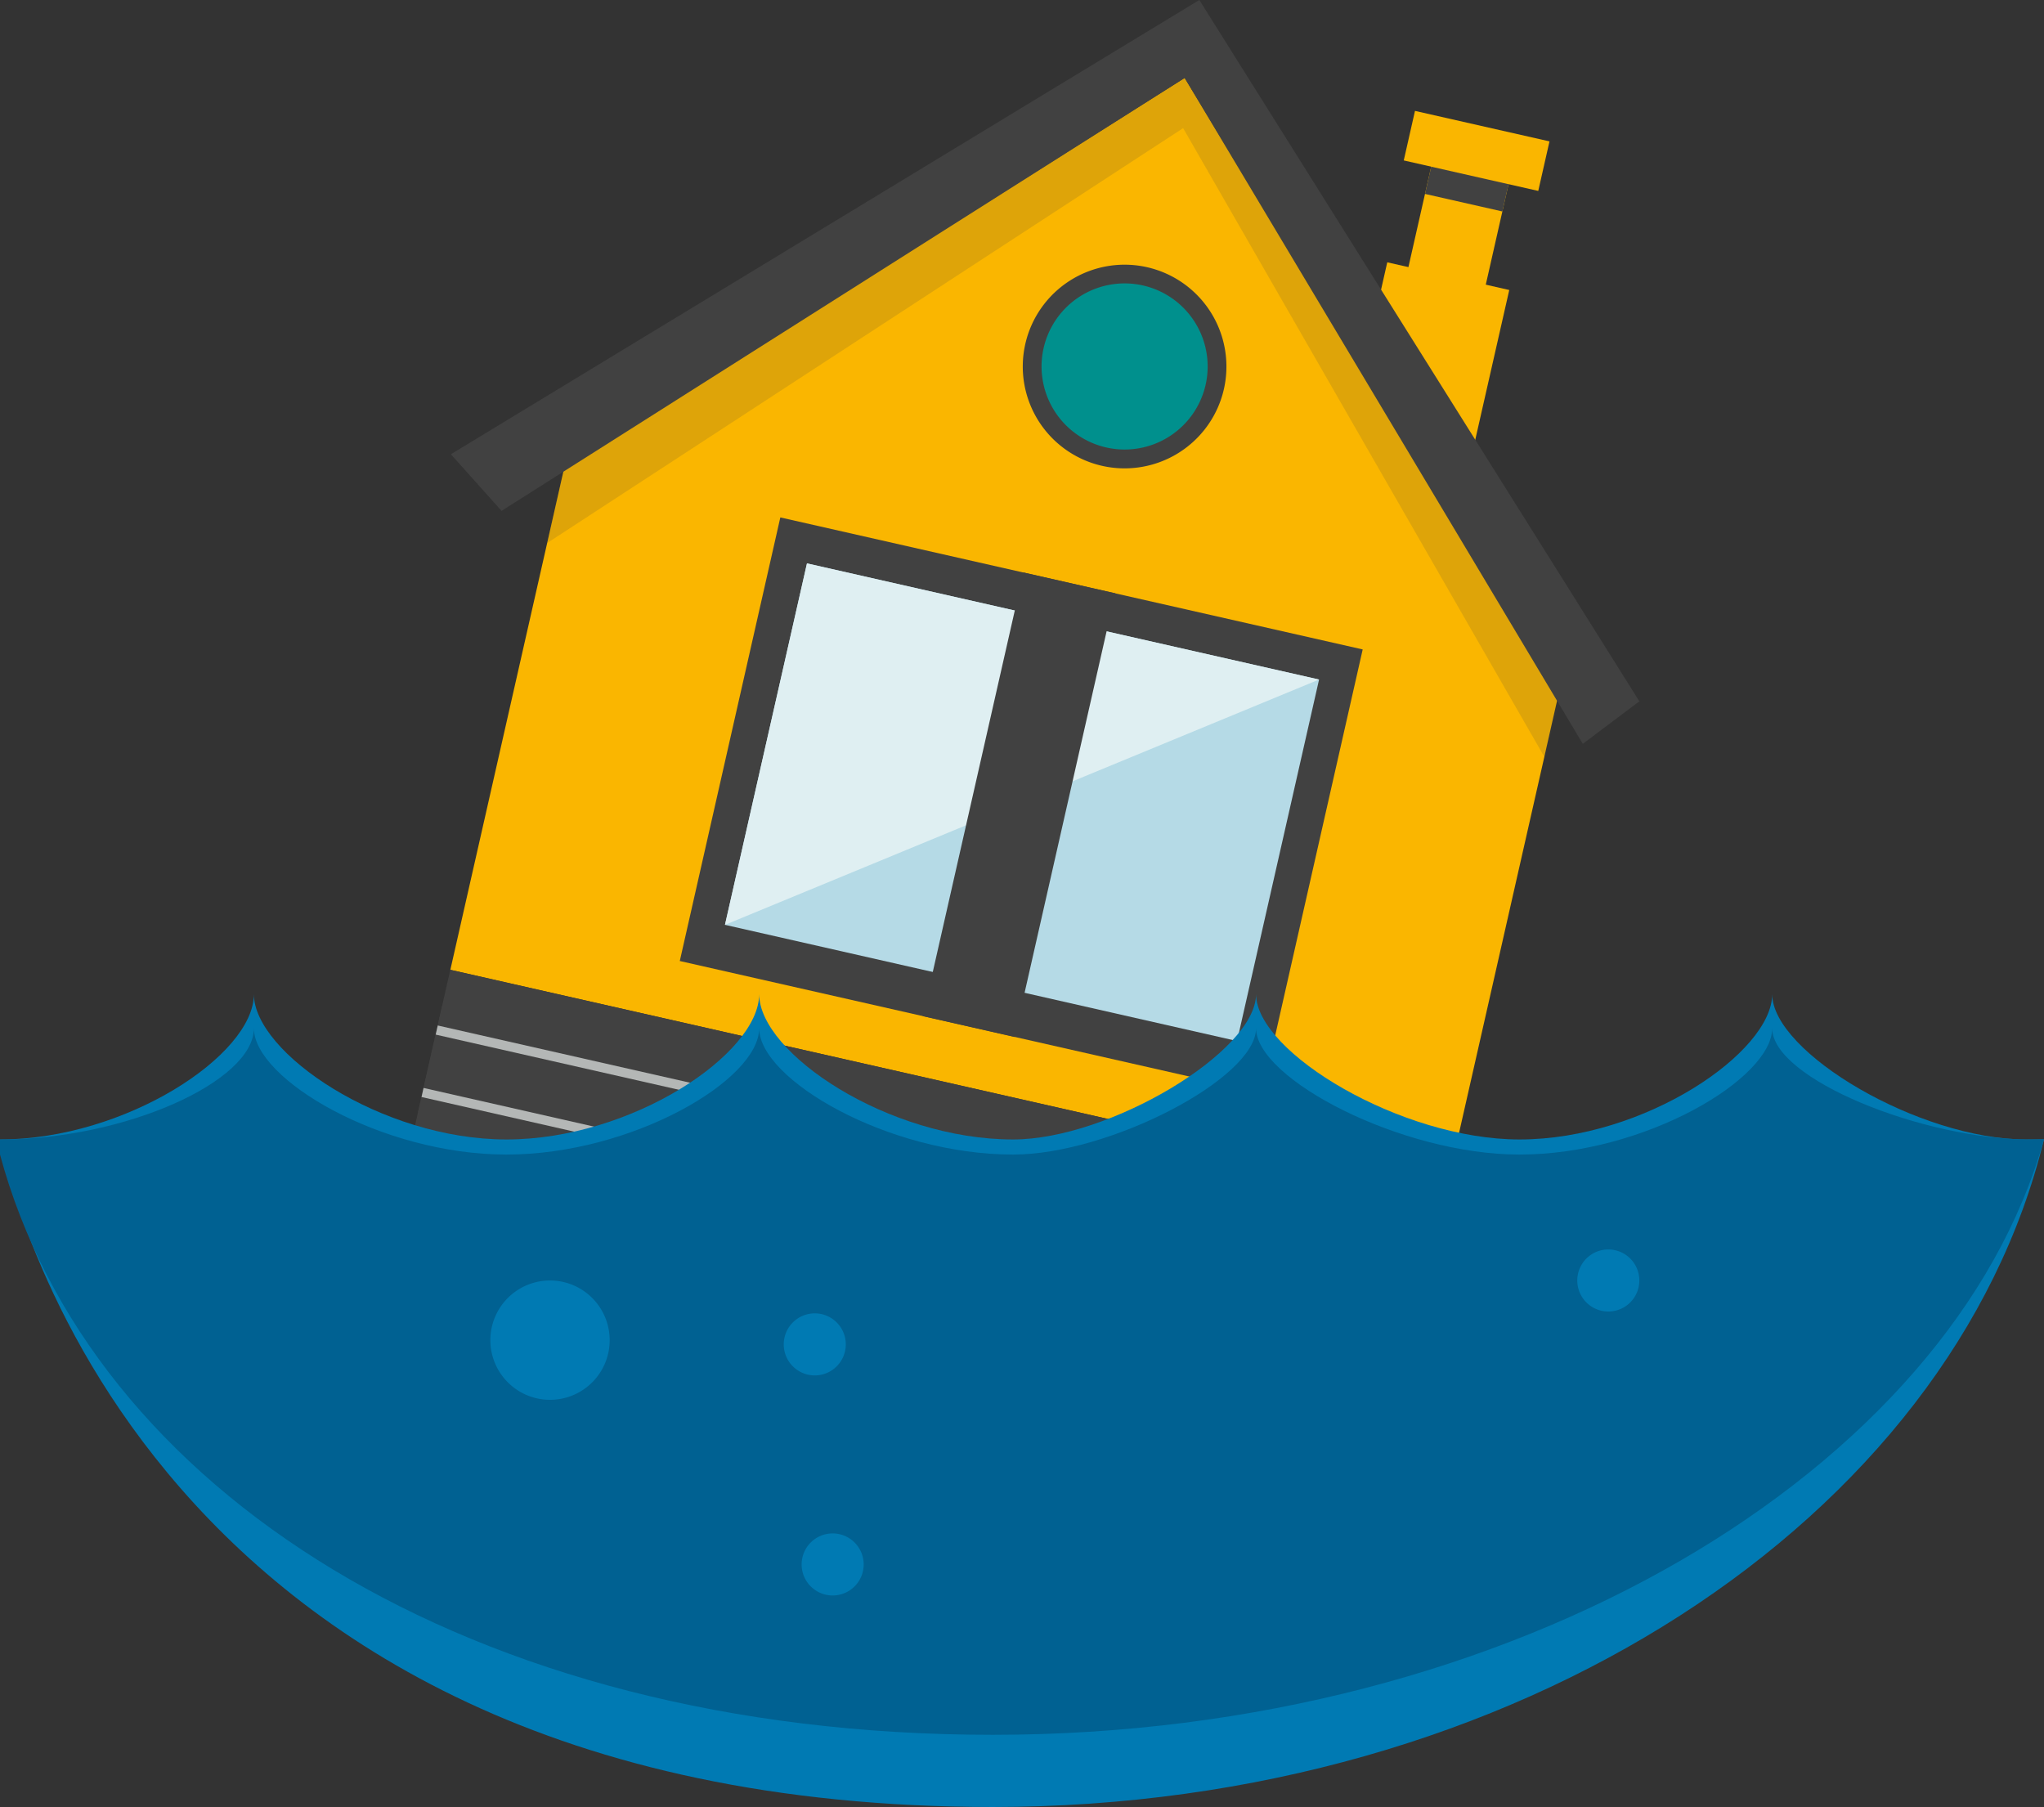 <svg xmlns="http://www.w3.org/2000/svg" xmlns:xlink="http://www.w3.org/1999/xlink" width="459.42" height="406.128" viewBox="0 0 459.42 406.128">
  <rect x="0" y="0" width="459.42" height="406.128" fill="#333333" stroke="none"/>
  <defs>
    <clipPath id="clip-path">
      <rect id="Rectangle_405" data-name="Rectangle 405" width="459.42" height="406.128" fill="none"/>
    </clipPath>
  </defs>
  <g id="Group_368" data-name="Group 368" transform="translate(0 0)">
    <rect id="Rectangle_395" data-name="Rectangle 395" width="41.718" height="28.116" transform="translate(302.575 99.638) rotate(-77.212)" fill="#fab600"/>
    <rect id="Rectangle_396" data-name="Rectangle 396" width="33.24" height="17.83" transform="translate(314.59 68.746) rotate(-77.236)" fill="#fab600"/>
    <rect id="Rectangle_397" data-name="Rectangle 397" width="11.419" height="31.007" transform="matrix(0.221, -0.975, 0.975, 0.221, 315.515, 36.058)" fill="#fab600"/>
    <rect id="Rectangle_398" data-name="Rectangle 398" width="6.28" height="17.828" transform="translate(320.294 43.586) rotate(-77.236)" fill="#414141"/>
    <path id="Path_2149" data-name="Path 2149" d="M243.494,254.61,19.961,203.9,45.474,91.448,185.01,3.454,269,142.148Z" transform="translate(81.263 14.062)" fill="#fab600"/>
    <g id="Group_367" data-name="Group 367" transform="translate(0 0)">
      <g id="Group_366" data-name="Group 366" clip-path="url(#clip-path)">
        <path id="Path_2150" data-name="Path 2150" d="M90.544,39.671A22.888,22.888,0,1,1,73.282,12.3,22.9,22.9,0,0,1,90.544,39.671" transform="translate(184.552 47.757)" fill="#414141"/>
        <path id="Path_2151" data-name="Path 2151" d="M83.042,35.365A18.668,18.668,0,1,1,68.964,13.027,18.675,18.675,0,0,1,83.042,35.365" transform="translate(187.937 51.131)" fill="#00908d"/>
        <rect id="Rectangle_399" data-name="Rectangle 399" width="46.466" height="229.212" transform="matrix(0.221, -0.975, 0.975, 0.221, 90.943, 263.278)" fill="#414141"/>
        <path id="Path_2152" data-name="Path 2152" d="M28,92.294,168.195,3.246l85.047,136.488-4.863,17.15-81.188-141.3L24.252,108.836Z" transform="translate(98.733 13.213)" fill="#414141" opacity="0.15"/>
        <rect id="Rectangle_400" data-name="Rectangle 400" width="102.252" height="134.252" transform="matrix(0.221, -0.975, 0.975, 0.221, 152.793, 215.988)" fill="#414141"/>
        <path id="Path_2162" data-name="Path 2162" d="M0,0H83.3V118.025H0Z" transform="translate(162.949 207.859) rotate(-77.218)" fill="#b5dae6"/>
        <rect id="Rectangle_402" data-name="Rectangle 402" width="24.463" height="229.208" transform="matrix(0.221, -0.975, 0.975, 0.221, 93.976, 249.928)" fill="#414141"/>
        <rect id="Rectangle_403" data-name="Rectangle 403" width="2.101" height="229.202" transform="translate(97.927 232.53) rotate(-77.219)" fill="#b4b7b6"/>
        <path id="Path_2153" data-name="Path 2153" d="M242.207,100.963,18.684,50.257l.456-2.039,223.523,50.7Z" transform="translate(76.063 196.3)" fill="#b4b7b6"/>
        <path id="Path_2154" data-name="Path 2154" d="M32.133,106.208,165.665,51.076,50.566,24.97Z" transform="translate(130.815 101.652)" fill="#dfeff2"/>
        <path id="Path_2163" data-name="Path 2163" d="M0,0H102.25V21.158H0Z" transform="translate(207.405 228.378) rotate(-77.216)" fill="#414141"/>
        <path id="Path_2155" data-name="Path 2155" d="M19.984,102.091,188.212,0l98.9,157.619L274.4,167.179,184.911,17.516,31.374,114.82Z" transform="translate(81.358 -0.001)" fill="#414141"/>
        <path id="Path_2156" data-name="Path 2156" d="M398.328,44.062c0,13.058-28.682,32.658-56.791,32.658-26.623,0-59.22-19.6-59.22-32.658,0,12.962-33.013,32.658-54.605,32.658-28.109,0-57.075-19.412-57.075-32.658,0,13.449-28.677,32.658-56.8,32.658-28.089,0-56.771-19.5-56.771-32.658C57.07,57.795,28.129,76.72,0,76.72H0S26.187,226.748,223.148,226.748c117.624,0,215.5-64.677,236.272-150.074-1.329.03-2.637.046-4.011.046-24.067,0-57.08-19.6-57.08-32.658" transform="translate(0 179.378)" fill="#007ab3"/>
        <path id="Path_2157" data-name="Path 2157" d="M398.328,45.572c0,11.349-28.682,28.393-56.791,28.393-26.623,0-59.22-17.044-59.22-28.393,0,11.268-33.013,28.393-54.605,28.393-28.109,0-57.075-16.877-57.075-28.393,0,11.689-28.677,28.393-56.8,28.393-28.089,0-56.771-16.958-56.771-28.393C57.07,57.509,28.129,70.578,0,70.578v3.388c20.147,74.758,104.966,130.413,223.148,130.413,117.624,0,215.5-59.616,236.272-133.851-1.329.025-1.775.046-3.149.046-24.067,0-57.942-13.651-57.942-25" transform="translate(0 185.525)" fill="#006192"/>
        <path id="Path_2158" data-name="Path 2158" d="M48.555,70.165A13.41,13.41,0,1,1,35.142,56.752,13.416,13.416,0,0,1,48.555,70.165" transform="translate(88.481 231.04)" fill="#007ab3"/>
        <path id="Path_2159" data-name="Path 2159" d="M48.683,65.182a6.973,6.973,0,1,1-6.973-6.973,6.972,6.972,0,0,1,6.973,6.973" transform="translate(141.421 236.972)" fill="#007ab3"/>
        <path id="Path_2160" data-name="Path 2160" d="M49.476,74.94A6.973,6.973,0,1,1,42.5,67.962a6.972,6.972,0,0,1,6.973,6.978" transform="translate(144.65 276.677)" fill="#007ab3"/>
        <path id="Path_2161" data-name="Path 2161" d="M83.855,62.35a6.973,6.973,0,1,1-6.973-6.973,6.969,6.969,0,0,1,6.973,6.973" transform="translate(284.609 225.442)" fill="#007ab3"/>
      </g>
    </g>
  </g>
</svg>
